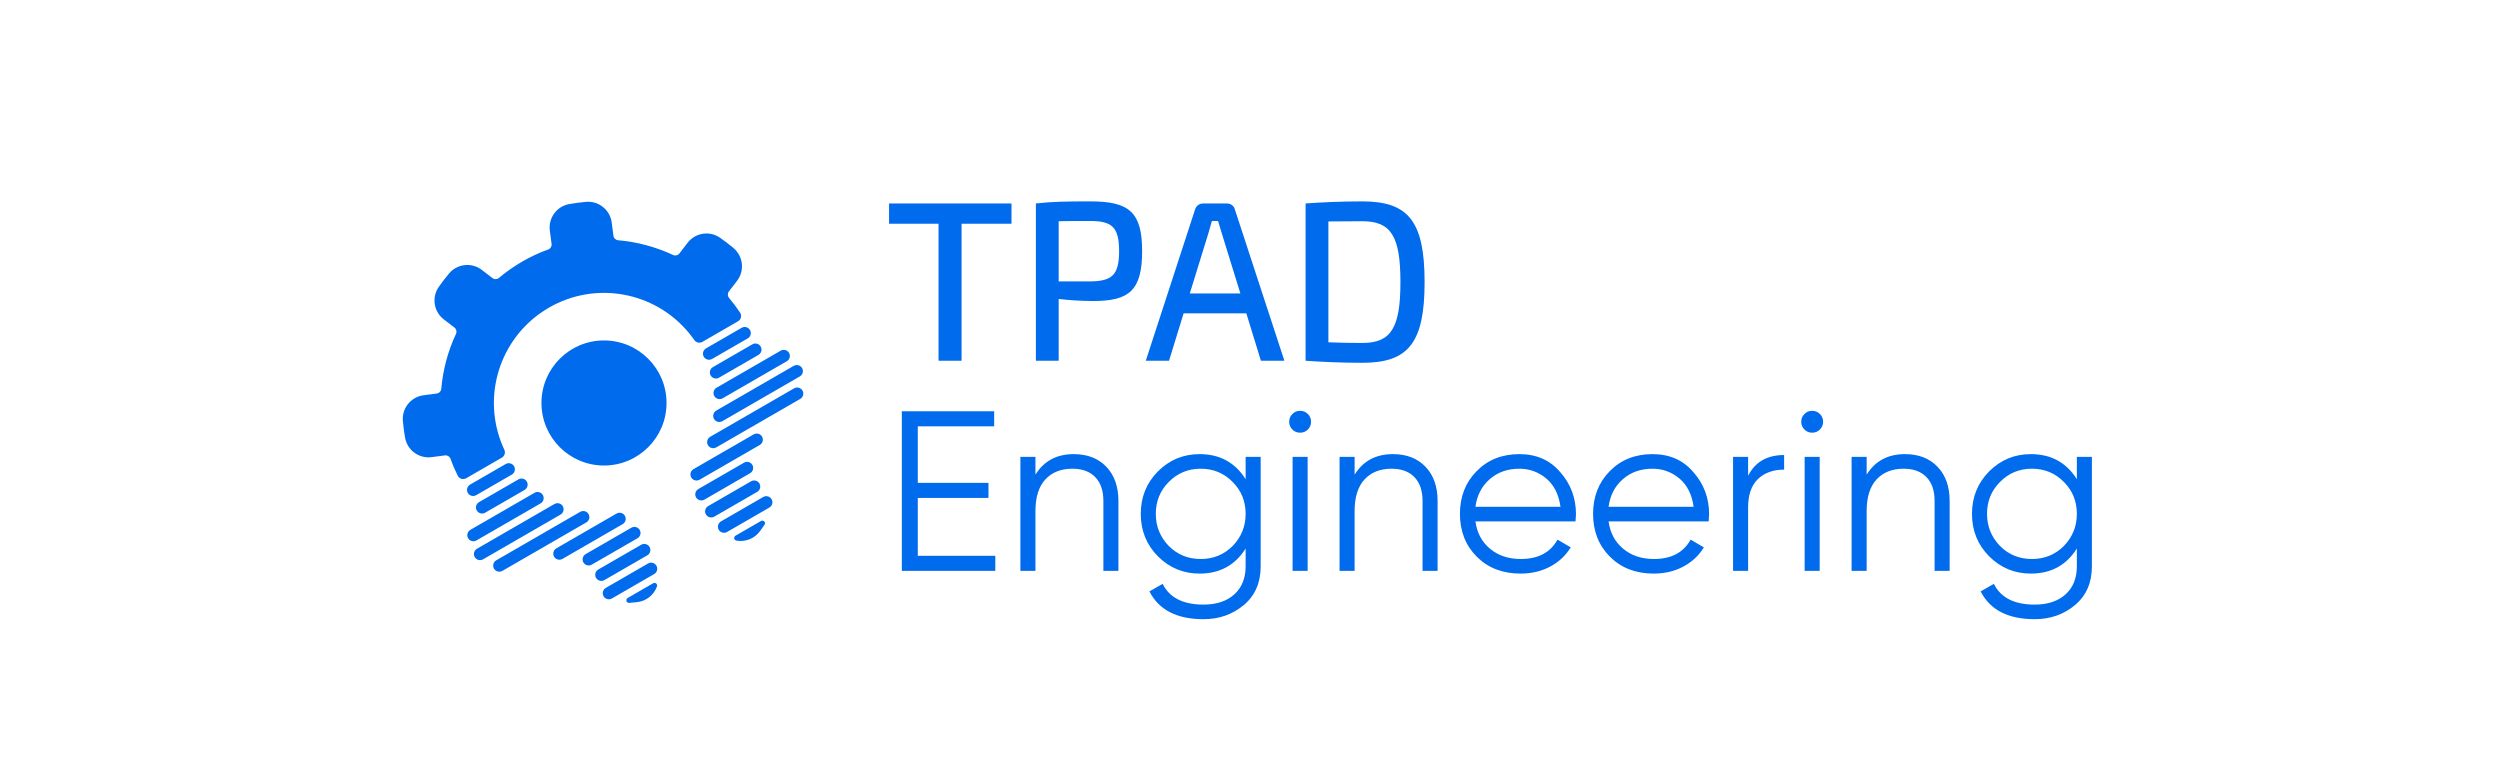 <?xml version="1.0" encoding="UTF-8"?> <svg xmlns="http://www.w3.org/2000/svg" width="360" height="112" viewBox="0 0 360 112" fill="none"> <rect width="360" height="112" fill="white"></rect> <path d="M145.655 32.217V29.296H128.026V32.217H135.15V51.948H138.466V32.217H145.655ZM149.168 51.948H152.451V43.051C153.863 43.215 155.603 43.346 157.441 43.346C162.628 43.346 164.466 41.803 164.466 36.157C164.466 30.576 162.628 29 157.047 29C153.337 29 151.663 29.033 149.168 29.296V51.948ZM152.451 40.523V31.856C153.699 31.823 155.241 31.823 156.981 31.823C160.133 31.823 161.151 32.709 161.151 36.157C161.151 39.604 160.133 40.49 156.981 40.523H152.451ZM179.47 45.119L181.571 51.948H184.952L177.828 30.182C177.697 29.624 177.204 29.296 176.646 29.296H173.298C172.707 29.296 172.247 29.624 172.083 30.182L164.992 51.948H168.34L170.442 45.119H179.47V45.119ZM178.616 42.263H171.328L173.987 33.662L174.512 31.823H175.399C175.563 32.414 175.793 33.071 175.957 33.662L178.616 42.263V42.263ZM188.005 51.948C190.402 52.112 193.028 52.243 196.18 52.243C202.779 52.243 205.142 49.42 205.142 40.621C205.142 31.823 202.779 29 196.18 29C192.996 29 190.402 29.131 188.005 29.296V51.948ZM191.288 31.889C192.733 31.889 194.309 31.856 196.18 31.856C200.317 31.856 201.662 34.023 201.662 40.621C201.662 47.22 200.317 49.387 196.18 49.387C194.341 49.387 192.7 49.354 191.288 49.289V31.889ZM132.162 71.698V80.036H143.325V82.203H129.864V59.222H143.161V61.389H132.162V69.531H142.34V71.698H132.162V71.698ZM154.618 65.394C156.588 65.394 158.153 66.002 159.313 67.216C160.473 68.431 161.052 70.067 161.052 72.124V82.203H158.886V72.124C158.886 70.658 158.497 69.52 157.72 68.71C156.943 67.9 155.844 67.495 154.421 67.495C152.78 67.495 151.483 68.01 150.531 69.038C149.579 70.067 149.103 71.588 149.103 73.602V82.203H146.936V65.788H149.103V68.349C150.328 66.379 152.167 65.394 154.618 65.394V65.394ZM179.371 69.005V65.788H181.538V81.546C181.538 83.91 180.728 85.77 179.109 87.127C177.489 88.484 175.552 89.163 173.298 89.163C169.468 89.163 166.874 87.828 165.517 85.158L167.421 84.074C168.406 86.066 170.365 87.062 173.298 87.062C175.18 87.062 176.663 86.569 177.746 85.584C178.83 84.6 179.371 83.253 179.371 81.546V78.986C177.861 81.393 175.65 82.597 172.74 82.597C170.398 82.597 168.395 81.765 166.732 80.102C165.09 78.439 164.27 76.403 164.27 73.996C164.27 71.588 165.09 69.553 166.732 67.889C168.395 66.226 170.398 65.394 172.74 65.394C175.65 65.394 177.861 66.598 179.371 69.005V69.005ZM168.308 78.624C169.555 79.872 171.087 80.496 172.904 80.496C174.72 80.496 176.252 79.872 177.5 78.624C178.748 77.333 179.371 75.79 179.371 73.996C179.371 72.179 178.748 70.647 177.5 69.399C176.252 68.13 174.72 67.495 172.904 67.495C171.087 67.495 169.555 68.13 168.308 69.399C167.06 70.647 166.436 72.179 166.436 73.996C166.436 75.79 167.06 77.333 168.308 78.624ZM200.579 65.394C202.549 65.394 204.114 66.002 205.274 67.216C206.434 68.431 207.014 70.067 207.014 72.124V82.203H204.847V72.124C204.847 70.658 204.458 69.52 203.681 68.71C202.904 67.9 201.805 67.495 200.382 67.495C198.741 67.495 197.444 68.01 196.492 69.038C195.54 70.067 195.064 71.588 195.064 73.602V82.203H192.897V65.788H195.064V68.349C196.289 66.379 198.128 65.394 200.579 65.394ZM218.799 65.394C221.251 65.394 223.209 66.259 224.676 67.988C226.186 69.695 226.941 71.719 226.941 74.061C226.941 74.171 226.919 74.51 226.875 75.079H212.463C212.682 76.72 213.382 78.034 214.564 79.019C215.746 80.003 217.224 80.496 218.996 80.496C221.491 80.496 223.253 79.566 224.282 77.705L226.186 78.822C225.464 80.003 224.473 80.928 223.215 81.595C221.956 82.263 220.539 82.597 218.963 82.597C216.381 82.597 214.28 81.787 212.66 80.168C211.041 78.548 210.231 76.49 210.231 73.996C210.231 71.522 211.03 69.476 212.627 67.856C214.225 66.215 216.282 65.394 218.799 65.394V65.394ZM218.799 67.495C217.092 67.495 215.664 67.999 214.515 69.005C213.366 70.012 212.682 71.337 212.463 72.978H224.709C224.468 71.227 223.8 69.881 222.706 68.94C221.568 67.977 220.266 67.495 218.799 67.495ZM237.971 65.394C240.423 65.394 242.381 66.259 243.848 67.988C245.358 69.695 246.113 71.719 246.113 74.061C246.113 74.171 246.091 74.51 246.047 75.079H231.636C231.854 76.72 232.555 78.034 233.737 79.019C234.918 80.003 236.396 80.496 238.168 80.496C240.663 80.496 242.425 79.566 243.454 77.705L245.358 78.822C244.636 80.003 243.645 80.928 242.387 81.595C241.128 82.263 239.711 82.597 238.135 82.597C235.553 82.597 233.452 81.787 231.832 80.168C230.213 78.548 229.403 76.49 229.403 73.996C229.403 71.522 230.202 69.476 231.8 67.856C233.397 66.215 235.454 65.394 237.971 65.394V65.394ZM237.971 67.495C236.264 67.495 234.836 67.999 233.687 69.005C232.538 70.012 231.854 71.337 231.636 72.978H243.881C243.64 71.227 242.972 69.881 241.878 68.94C240.74 67.977 239.438 67.495 237.971 67.495ZM251.727 65.788V68.513C252.733 66.521 254.462 65.525 256.914 65.525V67.627C255.338 67.627 254.079 68.081 253.138 68.989C252.197 69.897 251.727 71.26 251.727 73.076V82.203H249.56V65.788H251.727V65.788ZM262.528 60.733C262.528 61.17 262.374 61.542 262.068 61.849C261.762 62.155 261.39 62.308 260.952 62.308C260.514 62.308 260.142 62.155 259.836 61.849C259.529 61.542 259.376 61.17 259.376 60.733C259.376 60.295 259.529 59.923 259.836 59.616C260.142 59.31 260.514 59.157 260.952 59.157C261.39 59.157 261.762 59.31 262.068 59.616C262.374 59.923 262.528 60.295 262.528 60.733ZM262.035 82.203H259.869V65.788H262.035V82.203ZM274.313 65.394C276.283 65.394 277.848 66.002 279.008 67.216C280.168 68.431 280.748 70.067 280.748 72.124V82.203H278.581V72.124C278.581 70.658 278.193 69.52 277.416 68.71C276.639 67.9 275.539 67.495 274.117 67.495C272.475 67.495 271.178 68.01 270.226 69.038C269.274 70.067 268.798 71.588 268.798 73.602V82.203H266.631V65.788H268.798V68.349C270.024 66.379 271.862 65.394 274.313 65.394ZM299.067 69.005V65.788H301.233V81.546C301.233 83.91 300.424 85.77 298.804 87.127C297.185 88.484 295.247 89.163 292.993 89.163C289.163 89.163 286.57 87.828 285.213 85.158L287.117 84.074C288.102 86.066 290.06 87.062 292.993 87.062C294.876 87.062 296.358 86.569 297.442 85.584C298.525 84.6 299.067 83.253 299.067 81.546V78.986C297.557 81.393 295.346 82.597 292.435 82.597C290.094 82.597 288.091 81.765 286.427 80.102C284.786 78.439 283.965 76.403 283.965 73.996C283.965 71.588 284.786 69.553 286.427 67.889C288.091 66.226 290.094 65.394 292.435 65.394C295.346 65.394 297.557 66.598 299.067 69.005V69.005ZM288.003 78.624C289.251 79.872 290.783 80.496 292.599 80.496C294.416 80.496 295.948 79.872 297.195 78.624C298.443 77.333 299.067 75.79 299.067 73.996C299.067 72.179 298.443 70.647 297.195 69.399C295.948 68.13 294.416 67.495 292.599 67.495C290.783 67.495 289.251 68.13 288.003 69.399C286.756 70.647 286.132 72.179 286.132 73.996C286.132 75.79 286.756 77.333 288.003 78.624ZM188.793 60.733C188.793 61.17 188.64 61.542 188.334 61.849C188.027 62.155 187.655 62.308 187.217 62.308C186.78 62.308 186.408 62.155 186.101 61.849C185.795 61.542 185.642 61.17 185.642 60.733C185.642 60.295 185.795 59.923 186.101 59.616C186.408 59.31 186.78 59.157 187.217 59.157C187.655 59.157 188.027 59.31 188.334 59.616C188.64 59.923 188.793 60.295 188.793 60.733ZM188.301 82.203H186.134V65.788H188.301V82.203Z" fill="#016BED"></path> <path fill-rule="evenodd" clip-rule="evenodd" d="M77.969 58.029C77.969 63.003 82.001 67.035 86.975 67.035C91.949 67.035 95.981 63.003 95.981 58.029C95.981 53.055 91.949 49.023 86.975 49.023C82.001 49.023 77.969 53.055 77.969 58.029ZM99.986 48.973C100.246 49.346 100.748 49.458 101.141 49.231L106.28 46.263C106.49 46.142 106.64 45.941 106.695 45.706C106.75 45.471 106.705 45.223 106.572 45.022C106.083 44.285 105.553 43.576 104.982 42.897C104.758 42.631 104.75 42.245 104.961 41.969L106.139 40.434C107.258 38.976 107.028 36.893 105.617 35.714C105 35.199 104.362 34.709 103.704 34.247C102.2 33.189 100.129 33.505 99.01 34.964L97.832 36.499C97.62 36.775 97.246 36.866 96.931 36.719C94.434 35.553 91.752 34.834 89.008 34.596C88.661 34.566 88.382 34.3 88.337 33.955L88.085 32.037C87.845 30.214 86.21 28.904 84.378 29.068C83.577 29.14 82.78 29.245 81.988 29.383C80.176 29.698 78.935 31.387 79.175 33.21L79.428 35.128C79.473 35.472 79.273 35.802 78.946 35.921C76.357 36.861 73.952 38.249 71.843 40.022C71.577 40.246 71.191 40.254 70.915 40.042L69.38 38.865C67.921 37.745 65.839 37.976 64.66 39.387C64.145 40.004 63.655 40.642 63.193 41.299C62.134 42.804 62.451 44.875 63.91 45.994L65.445 47.172C65.72 47.383 65.812 47.758 65.665 48.073C64.499 50.569 63.78 53.251 63.542 55.996C63.512 56.342 63.245 56.621 62.901 56.667L60.982 56.919C59.159 57.159 57.85 58.794 58.014 60.626C58.086 61.427 58.191 62.224 58.328 63.016C58.644 64.828 60.332 66.068 62.155 65.828L64.073 65.576C64.418 65.531 64.748 65.731 64.867 66.057C65.169 66.891 65.518 67.706 65.912 68.497C66.019 68.713 66.211 68.876 66.442 68.945C66.673 69.015 66.923 68.986 67.132 68.865C68.437 68.112 71.02 66.621 72.272 65.898C72.665 65.671 72.819 65.18 72.626 64.769C72.444 64.379 72.275 63.979 72.122 63.569C69.417 56.317 72.345 48.171 79.049 44.301C85.752 40.43 94.271 41.968 99.199 47.937C99.477 48.274 99.74 48.62 99.986 48.973V48.973ZM106.799 47.203L101.661 50.169C101.389 50.327 101.222 50.617 101.222 50.931C101.222 51.245 101.389 51.535 101.661 51.692C101.933 51.849 102.268 51.849 102.54 51.692L107.678 48.726C108.099 48.483 108.243 47.946 108 47.525C107.757 47.105 107.22 46.961 106.799 47.203V47.203ZM108.339 49.584L102.653 52.867C102.381 53.024 102.214 53.314 102.214 53.628C102.214 53.942 102.381 54.232 102.653 54.389C102.925 54.547 103.26 54.547 103.532 54.389L109.218 51.107C109.638 50.864 109.782 50.327 109.54 49.906C109.297 49.486 108.759 49.342 108.339 49.584V49.584ZM112.424 50.495L103.18 55.833C102.908 55.99 102.74 56.28 102.74 56.594C102.74 56.908 102.908 57.198 103.179 57.355C103.452 57.512 103.787 57.512 104.059 57.355L113.303 52.019C113.723 51.776 113.868 51.238 113.625 50.817C113.382 50.397 112.844 50.252 112.424 50.495V50.495ZM114.3 52.682L103.137 59.127C102.864 59.284 102.697 59.575 102.698 59.891C102.698 60.205 102.868 60.496 103.141 60.652C103.411 60.806 103.741 60.806 104.01 60.653C104.014 60.651 104.019 60.648 104.023 60.646L115.173 54.208L115.186 54.201C115.453 54.044 115.618 53.758 115.62 53.448C115.621 53.133 115.454 52.841 115.182 52.683C114.91 52.525 114.573 52.524 114.3 52.682ZM114.355 55.919L102.263 62.901C101.991 63.058 101.823 63.348 101.823 63.662C101.823 63.977 101.991 64.267 102.263 64.424C102.535 64.581 102.87 64.581 103.142 64.424L115.234 57.443C115.655 57.2 115.799 56.662 115.556 56.241C115.314 55.821 114.776 55.677 114.355 55.919V55.919ZM108.535 62.549L99.861 67.557C99.589 67.715 99.421 68.005 99.421 68.319C99.421 68.633 99.589 68.923 99.861 69.08C100.133 69.237 100.468 69.237 100.74 69.08L109.384 64.09L109.445 64.055C109.692 63.899 109.847 63.629 109.854 63.335C109.863 63.016 109.699 62.718 109.425 62.555C109.151 62.393 108.811 62.39 108.535 62.549V62.549ZM107.145 66.622L100.556 70.426C100.284 70.583 100.117 70.873 100.117 71.187C100.117 71.501 100.284 71.792 100.556 71.948C100.829 72.105 101.163 72.105 101.435 71.948L108.02 68.138C108.439 67.896 108.582 67.361 108.34 66.942C108.098 66.524 107.563 66.381 107.145 66.622ZM108.158 69.306L101.972 72.878C101.7 73.035 101.533 73.326 101.533 73.64C101.533 73.954 101.7 74.244 101.972 74.401C102.244 74.558 102.579 74.558 102.851 74.401L109.038 70.829C109.458 70.587 109.603 70.049 109.36 69.628C109.117 69.208 108.579 69.064 108.158 69.306V69.306ZM109.908 71.566L103.817 75.083C103.544 75.24 103.377 75.53 103.377 75.845C103.377 76.159 103.544 76.449 103.817 76.606C104.088 76.763 104.424 76.763 104.696 76.606L110.787 73.089C111.208 72.846 111.352 72.308 111.109 71.888C110.866 71.468 110.328 71.324 109.908 71.566V71.566ZM109.588 75.021L105.914 77.142C105.776 77.222 105.702 77.379 105.729 77.536C105.756 77.693 105.879 77.816 106.035 77.845C107.348 78.087 108.683 77.546 109.457 76.458L110.088 75.57C110.192 75.425 110.18 75.226 110.059 75.094C109.939 74.962 109.743 74.931 109.588 75.021V75.021ZM91.694 86.713C93.023 86.587 94.159 85.702 94.606 84.444C94.659 84.294 94.613 84.126 94.491 84.024C94.368 83.922 94.195 83.908 94.057 83.987L90.383 86.109C90.228 86.198 90.157 86.383 90.211 86.553C90.265 86.724 90.431 86.833 90.609 86.816L91.694 86.713ZM88.111 86.181L94.202 82.664C94.623 82.422 94.767 81.884 94.524 81.463C94.282 81.043 93.744 80.899 93.323 81.141L87.232 84.659C86.96 84.815 86.792 85.106 86.792 85.42C86.792 85.734 86.96 86.024 87.232 86.181C87.504 86.338 87.839 86.338 88.111 86.181V86.181ZM87.028 83.536L93.215 79.965C93.635 79.722 93.779 79.184 93.537 78.764C93.294 78.343 92.756 78.199 92.336 78.442L86.149 82.013C85.877 82.171 85.71 82.461 85.71 82.775C85.71 83.089 85.877 83.379 86.149 83.536C86.421 83.693 86.757 83.693 87.028 83.536V83.536ZM85.207 81.31L91.798 77.512C92.07 77.355 92.239 77.065 92.239 76.751C92.239 76.437 92.071 76.147 91.799 75.99C91.528 75.832 91.192 75.832 90.92 75.989L84.332 79.793C83.913 80.035 83.77 80.57 84.011 80.989C84.253 81.407 84.787 81.551 85.207 81.31V81.31ZM81.019 80.467L89.663 75.476C90.083 75.233 90.227 74.695 89.984 74.275C89.742 73.854 89.204 73.71 88.784 73.953L80.109 78.961C79.834 79.12 79.665 79.416 79.669 79.734C79.674 80.053 79.85 80.344 80.13 80.496C80.389 80.637 80.7 80.637 80.958 80.501L81.019 80.467V80.467ZM72.337 82.209L84.429 75.228C84.85 74.985 84.994 74.447 84.751 74.027C84.508 73.606 83.971 73.462 83.55 73.705L71.458 80.686C71.186 80.843 71.018 81.134 71.018 81.448C71.018 81.762 71.186 82.052 71.458 82.209C71.73 82.366 72.065 82.366 72.337 82.209V82.209ZM69.567 80.539L80.717 74.102L80.73 74.094C80.996 73.937 81.161 73.651 81.163 73.341C81.165 73.026 80.998 72.734 80.726 72.576C80.453 72.418 80.117 72.417 79.844 72.575L68.681 79.02C68.408 79.177 68.24 79.469 68.241 79.784C68.242 80.099 68.412 80.389 68.685 80.546C68.954 80.699 69.284 80.699 69.553 80.546L69.567 80.539V80.539ZM68.605 77.825L77.849 72.487C78.27 72.244 78.414 71.707 78.171 71.286C77.928 70.866 77.39 70.722 76.97 70.964L67.726 76.302C67.454 76.459 67.287 76.749 67.287 77.063C67.287 77.377 67.454 77.667 67.726 77.825C67.998 77.981 68.333 77.981 68.605 77.825V77.825ZM69.859 73.831L75.544 70.549C75.816 70.391 75.984 70.101 75.984 69.787C75.984 69.473 75.816 69.183 75.544 69.025C75.272 68.868 74.937 68.868 74.665 69.025L68.979 72.308C68.559 72.551 68.415 73.088 68.658 73.509C68.9 73.93 69.438 74.074 69.859 73.831V73.831ZM68.567 71.307L73.704 68.341C74.125 68.098 74.269 67.56 74.026 67.14C73.784 66.719 73.246 66.575 72.825 66.818L67.688 69.784C67.415 69.941 67.248 70.232 67.248 70.546C67.248 70.86 67.415 71.15 67.688 71.307C67.959 71.464 68.295 71.464 68.567 71.307V71.307Z" fill="#016BED"></path> </svg> 